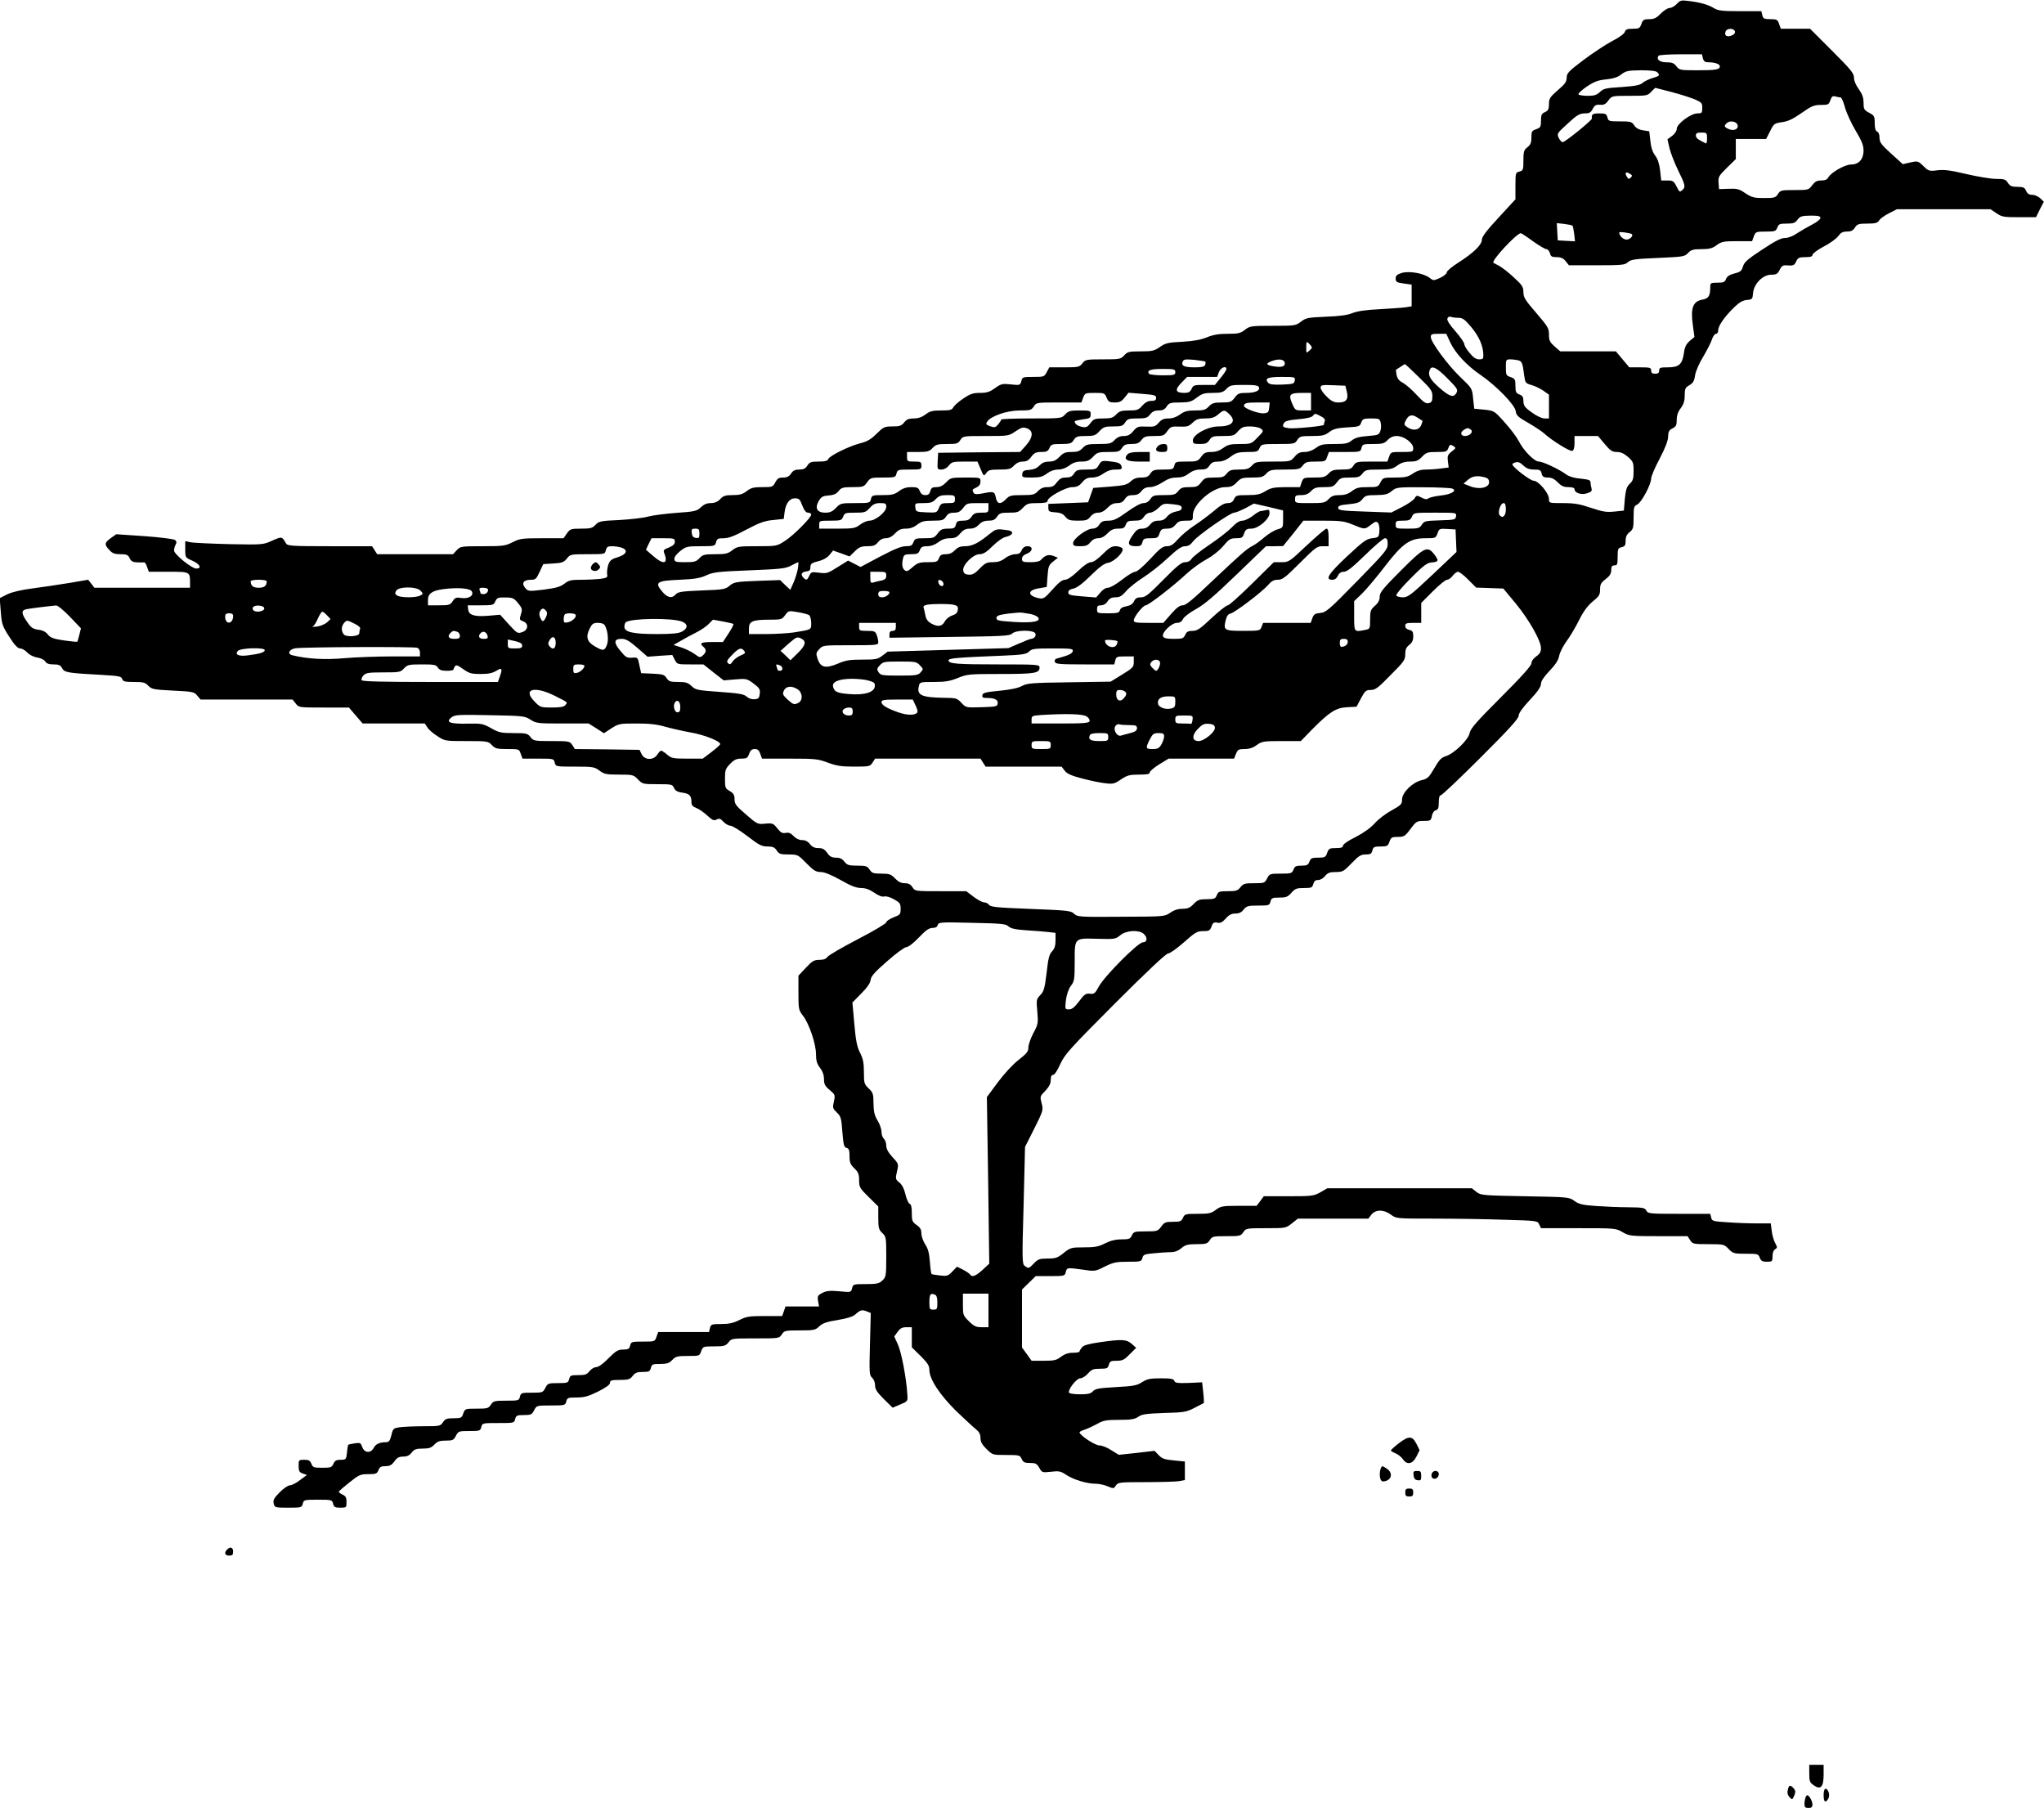  <svg version="1.0" xmlns="http://www.w3.org/2000/svg"
 width="1280pt" height="1132pt" viewBox="0 0 1280 1132"
 preserveAspectRatio="xMidYMid meet"><g transform="translate(0,1132) scale(0.1,-0.1)"
fill="#000000" stroke="none">
<path d="M10500 11295 c-13 -14 -33 -25 -45 -25 -11 0 -36 -16 -55 -35 -27
-28 -42 -35 -72 -35 -34 0 -40 -4 -49 -30 -10 -27 -15 -30 -54 -30 -35 0 -45
-4 -50 -20 -3 -11 -37 -36 -79 -57 -40 -21 -120 -74 -179 -118 -95 -72 -106
-83 -106 -112 -1 -26 -11 -40 -56 -78 -49 -43 -55 -52 -55 -86 0 -32 -5 -42
-25 -51 -21 -9 -25 -18 -25 -54 0 -38 -3 -43 -30 -53 -27 -9 -30 -14 -30 -52
0 -32 -5 -45 -25 -61 -22 -17 -25 -27 -25 -83 0 -59 -2 -63 -25 -69 -24 -6
-25 -9 -25 -90 l0 -84 -105 -114 c-75 -81 -105 -120 -105 -138 0 -33 -52 -83
-147 -144 -40 -25 -73 -53 -73 -61 0 -9 -19 -24 -42 -35 -41 -18 -42 -18 -65
0 -37 29 -128 45 -175 31 -30 -9 -38 -17 -38 -35 0 -21 6 -25 50 -31 l50 -7 0
-68 0 -68 -37 -6 c-21 -3 -94 -8 -163 -12 -85 -4 -139 -12 -170 -24 -31 -13
-82 -20 -167 -23 -112 -5 -125 -7 -156 -31 -33 -25 -38 -26 -176 -26 -136 0
-144 -1 -175 -25 -28 -22 -43 -25 -109 -25 -56 0 -90 -6 -129 -22 -37 -15 -83
-24 -154 -28 -89 -4 -106 -8 -141 -33 -35 -24 -48 -27 -119 -27 -73 0 -83 -2
-104 -25 -22 -24 -29 -25 -133 -25 -104 0 -110 -1 -129 -25 -18 -23 -25 -25
-113 -25 l-94 0 -16 -30 c-15 -29 -18 -30 -84 -30 -66 0 -69 -1 -75 -26 -7
-26 -9 -27 -65 -21 -54 6 -62 4 -100 -23 -33 -24 -51 -30 -94 -30 -43 0 -61
-6 -104 -35 -29 -19 -57 -44 -63 -55 -9 -17 -21 -20 -76 -20 -54 0 -71 -4 -98
-25 -23 -17 -46 -25 -74 -25 -31 0 -45 -6 -60 -25 -17 -21 -28 -25 -73 -25
-50 0 -56 -3 -100 -46 -35 -35 -59 -49 -104 -60 -72 -19 -190 -78 -198 -98 -5
-12 -21 -16 -61 -16 -46 0 -56 -3 -70 -25 -12 -19 -25 -25 -51 -25 -26 0 -39
-6 -51 -25 -12 -18 -25 -25 -50 -25 -27 0 -36 -6 -49 -30 -15 -29 -18 -30 -81
-30 -54 0 -71 -4 -98 -25 -26 -20 -45 -25 -88 -25 -45 0 -58 -4 -78 -25 -16
-17 -34 -25 -59 -25 -24 0 -43 -8 -62 -26 -25 -24 -37 -27 -151 -35 -67 -5
-148 -15 -178 -23 -30 -9 -112 -18 -182 -22 -116 -5 -128 -8 -149 -30 -19 -21
-32 -24 -90 -24 -64 0 -69 -2 -89 -30 l-21 -30 -135 0 c-124 0 -139 -2 -184
-25 -46 -23 -60 -25 -188 -25 -135 0 -139 -1 -162 -25 l-23 -25 -238 0 -237 0
-16 25 -16 25 -265 0 c-241 0 -265 2 -274 18 -26 44 -25 44 -86 17 -58 -26
-60 -26 -269 -22 -116 3 -226 8 -244 12 l-32 7 0 -51 c0 -52 0 -52 45 -72 47
-21 61 -49 24 -49 -28 0 -139 90 -139 113 0 10 4 27 10 37 7 13 6 21 -4 29 -7
6 -93 17 -190 24 l-178 12 -34 -24 c-40 -29 -42 -40 -9 -75 19 -21 33 -26 70
-26 39 0 47 -4 57 -25 9 -19 19 -25 47 -26 20 -1 40 -1 44 0 4 1 13 -12 18
-29 l11 -30 123 0 c136 0 135 1 135 -72 l0 -28 -299 0 -300 0 -19 25 -20 25
-118 -20 c-66 -11 -169 -26 -229 -34 -71 -9 -127 -22 -159 -37 l-48 -24 7 -85
c6 -79 10 -90 53 -157 33 -52 53 -73 68 -73 11 0 31 -11 44 -25 14 -15 40 -28
63 -32 22 -3 44 -14 50 -24 8 -14 24 -19 53 -19 33 0 43 -5 53 -24 15 -27 33
-30 253 -42 103 -6 118 -9 123 -25 5 -16 17 -19 74 -19 58 0 71 -3 90 -24 20
-21 33 -24 154 -30 124 -6 133 -8 152 -31 l21 -25 288 0 288 0 20 -25 c19 -25
21 -25 176 -25 l157 0 43 -50 43 -50 194 0 195 0 16 -24 c8 -14 37 -39 63 -55
47 -31 49 -31 183 -31 131 0 135 -1 158 -25 21 -22 31 -25 97 -25 73 0 74 0
84 -30 l11 -30 98 0 c96 0 98 0 104 -25 6 -25 7 -25 127 -25 113 0 122 -2 153
-25 29 -22 42 -25 123 -25 86 0 90 -1 118 -30 28 -29 31 -30 122 -30 89 0 94
-1 104 -24 8 -17 22 -25 52 -29 44 -6 57 -19 57 -58 0 -21 7 -29 33 -39 17 -7
48 -29 68 -48 31 -28 40 -32 57 -23 16 8 24 6 42 -14 13 -14 33 -25 44 -25 12
0 59 -29 106 -65 73 -56 90 -65 126 -65 33 0 45 -5 58 -25 14 -22 24 -25 74
-25 57 0 59 -1 112 -55 45 -46 60 -55 90 -55 23 0 64 -17 124 -50 64 -37 99
-50 128 -50 27 0 53 -9 82 -29 28 -19 50 -28 64 -24 12 3 38 -5 61 -18 36 -20
41 -27 41 -59 0 -35 -3 -38 -45 -54 -25 -10 -45 -24 -45 -31 0 -7 -80 -55
-177 -105 -98 -51 -184 -101 -191 -111 -9 -13 -25 -19 -51 -19 -33 0 -45 -7
-85 -50 l-46 -49 0 -107 c0 -101 1 -108 28 -143 39 -50 82 -177 82 -242 0 -40
6 -60 25 -85 17 -22 25 -46 25 -71 0 -31 6 -43 36 -68 34 -29 35 -31 26 -72
-9 -38 -7 -44 18 -68 26 -25 29 -36 35 -122 7 -82 10 -96 26 -100 15 -4 19
-15 19 -52 0 -39 5 -52 30 -76 25 -24 30 -37 30 -75 0 -43 4 -50 60 -105 l60
-59 0 -71 c0 -63 3 -74 25 -95 24 -23 25 -28 25 -149 0 -120 -2 -127 -24 -148
-21 -20 -35 -23 -104 -23 -78 0 -80 -1 -86 -26 -7 -26 -7 -26 -80 -19 -59 5
-80 3 -106 -10 -29 -15 -32 -20 -27 -51 l6 -34 -105 0 -105 0 -10 -30 -11 -30
-109 0 c-97 0 -115 -3 -159 -25 -37 -19 -65 -25 -114 -25 -60 0 -64 -2 -70
-25 l-6 -25 -159 0 -159 0 -11 -30 c-10 -30 -11 -30 -84 -30 -71 0 -75 -1 -81
-25 -5 -21 -12 -25 -44 -25 -32 0 -45 -8 -92 -55 -33 -34 -63 -55 -76 -55 -13
0 -31 -11 -42 -25 -17 -21 -28 -25 -71 -25 -46 0 -51 -2 -57 -25 -6 -23 -10
-25 -70 -25 -60 0 -64 -1 -79 -30 -15 -29 -18 -30 -84 -30 -65 0 -69 -1 -75
-25 -6 -24 -9 -25 -86 -25 -74 0 -81 -2 -96 -25 -15 -23 -22 -25 -89 -25 -72
0 -73 0 -84 -30 -9 -28 -13 -30 -60 -30 -43 0 -53 -4 -67 -25 -16 -24 -21 -25
-119 -25 -56 0 -123 -3 -148 -6 -44 -6 -46 -8 -56 -50 -9 -36 -16 -44 -34 -44
-40 0 -64 -11 -77 -36 -19 -35 -58 -32 -71 5 -10 27 -13 29 -47 24 -20 -3 -39
-7 -41 -9 -2 -2 -6 -23 -8 -49 -5 -44 -7 -45 -40 -45 -26 0 -36 -5 -45 -25
-10 -23 -17 -25 -70 -25 -53 0 -59 2 -68 25 -8 20 -16 25 -45 25 -34 0 -35 -1
-35 -38 0 -32 4 -40 26 -48 l26 -9 -43 -32 c-23 -18 -52 -33 -64 -33 -11 0
-40 -20 -64 -44 -36 -37 -42 -49 -37 -70 6 -25 8 -26 91 -26 82 0 85 1 91 25
6 24 9 25 95 25 86 0 89 -1 95 -25 5 -21 12 -25 45 -25 38 0 39 1 39 35 0 28
-5 38 -25 47 -14 6 -24 15 -23 19 2 4 32 30 67 58 59 47 68 51 118 51 48 0 54
3 63 25 8 20 16 25 44 25 27 0 39 7 56 30 16 23 29 30 55 30 24 0 39 7 53 25
16 21 29 25 69 25 40 0 54 5 73 25 19 20 33 25 71 25 44 0 50 3 64 30 15 29
18 30 84 30 65 0 69 1 75 25 6 25 8 25 106 25 98 0 100 0 106 25 6 22 11 25
55 25 44 0 50 3 64 30 15 30 16 30 105 30 87 0 90 1 96 25 6 23 11 25 65 25
48 0 73 7 134 37 51 26 75 43 75 55 0 15 9 18 61 18 53 0 64 3 81 25 15 20 28
25 64 25 38 0 44 3 50 25 6 23 11 25 58 25 43 0 57 5 76 25 21 22 31 25 97 25
73 0 74 0 84 30 11 29 12 30 81 30 63 0 72 3 90 25 19 25 21 25 168 25 148 0
150 0 166 25 16 24 21 25 112 25 89 0 98 2 122 25 21 20 46 29 115 40 56 9 95
21 109 33 33 30 43 33 72 22 l27 -11 -5 -194 c-5 -181 -4 -195 13 -211 11 -10
19 -30 19 -48 0 -25 12 -43 55 -86 l55 -54 47 20 c48 20 48 20 45 64 -6 99
-36 258 -58 309 l-24 53 21 29 c16 22 28 29 55 29 l34 0 0 -63 0 -63 55 -54
c44 -44 55 -61 55 -87 0 -58 64 -155 168 -258 54 -51 109 -103 125 -115 19
-16 27 -30 27 -54 0 -24 10 -41 38 -69 38 -37 38 -37 123 -37 82 0 86 -1 97
-25 10 -21 19 -25 52 -25 35 0 43 -4 58 -30 17 -30 18 -31 73 -25 51 6 61 4
97 -20 45 -30 129 -55 183 -55 20 0 54 -7 75 -16 37 -16 39 -15 52 5 14 20 23
21 186 21 94 0 188 3 209 6 l37 7 0 58 0 58 -69 7 c-57 5 -74 11 -95 33 l-26
27 -112 -13 -112 -12 -47 29 c-25 17 -59 30 -75 30 -27 0 -122 63 -124 82 0 3
16 12 36 18 20 7 54 23 77 36 36 20 55 24 135 24 75 0 98 4 120 19 22 16 49
20 162 24 123 3 140 6 190 32 30 15 57 29 58 30 2 2 1 32 -3 67 l-7 63 -84 -4
c-70 -2 -85 0 -90 13 -5 13 -22 16 -85 16 -67 0 -85 -4 -117 -24 -32 -21 -54
-25 -164 -31 -106 -6 -129 -10 -144 -26 -13 -15 -31 -19 -80 -19 -35 0 -66 4
-69 10 -10 17 46 90 70 90 12 0 34 14 48 30 23 26 34 30 76 30 44 0 49 3 55
25 6 22 12 25 49 25 37 0 48 6 82 41 l40 40 -28 25 c-33 28 -60 30 -200 10
-73 -11 -102 -19 -112 -33 -8 -10 -15 -21 -15 -25 0 -5 -19 -8 -42 -8 -28 0
-51 -8 -74 -25 -28 -22 -43 -25 -108 -25 l-76 0 -30 42 -30 41 0 181 0 182 43
42 43 42 91 0 c89 0 91 1 97 25 7 29 8 29 110 15 73 -11 76 -10 135 20 53 26
71 30 145 30 80 0 84 1 90 24 5 20 13 24 73 29 38 4 85 7 105 7 24 0 46 8 66
25 25 21 40 25 96 25 59 0 67 3 82 25 15 24 21 25 105 25 83 0 89 1 105 25 16
24 19 25 141 25 124 0 125 0 163 30 l38 30 220 0 221 0 19 25 c27 33 77 33
122 0 34 -25 34 -25 265 -25 128 0 327 -3 442 -7 209 -6 211 -6 222 -30 l11
-23 234 0 c231 0 235 0 277 -25 42 -24 51 -25 225 -25 l182 0 16 -25 c16 -24
21 -25 114 -25 96 0 99 -1 127 -30 27 -28 33 -30 107 -30 75 0 79 -1 88 -25 8
-20 16 -25 45 -25 33 0 35 2 35 35 0 21 6 37 16 43 15 9 15 12 1 38 -9 16 -19
50 -22 77 l-6 47 -87 0 c-48 0 -131 3 -184 7 -91 6 -97 7 -102 29 l-6 24 -195
0 c-184 0 -195 1 -205 20 -10 18 -21 20 -113 21 -56 0 -147 4 -203 8 -83 6
-107 11 -135 32 -34 24 -37 24 -309 29 -267 5 -276 6 -304 27 l-29 23 -452 0
-453 0 -43 -25 c-42 -23 -52 -25 -200 -25 l-155 0 -22 -30 -23 -30 -111 0
c-103 0 -113 -2 -144 -25 -29 -22 -43 -25 -114 -25 -76 0 -81 -1 -92 -25 -10
-22 -17 -25 -63 -25 -45 0 -54 -3 -73 -30 -22 -29 -26 -30 -98 -30 -70 0 -75
-2 -86 -25 -10 -22 -17 -25 -65 -25 -37 0 -69 -8 -103 -25 -41 -21 -64 -25
-132 -25 -80 0 -85 -2 -127 -35 -38 -31 -51 -35 -101 -35 -50 0 -60 -4 -85
-30 -33 -34 -34 -34 -58 -16 -16 12 -17 35 -7 379 l9 366 58 115 c56 112 57
116 46 158 -11 42 -11 44 23 78 24 26 34 45 34 68 0 22 5 32 15 32 9 0 27 28
45 68 28 61 57 93 343 380 200 200 319 312 332 312 11 0 56 32 99 70 71 63 83
70 120 70 37 0 43 3 53 29 8 24 15 28 36 24 19 -4 32 2 53 26 20 23 36 31 60
31 23 0 38 7 52 25 18 22 27 25 91 25 67 0 71 1 77 25 6 22 11 25 55 25 42 0
53 4 76 30 23 26 33 30 79 30 47 0 52 2 58 25 5 18 13 25 30 25 14 0 33 11 44
25 16 20 29 25 66 25 44 0 51 4 100 55 44 46 58 55 88 55 30 0 37 4 42 25 6
22 12 25 52 25 41 0 46 3 55 30 10 27 15 30 53 30 38 0 45 4 79 50 35 47 40
50 82 50 43 0 46 2 52 31 3 19 14 34 25 36 14 4 18 15 18 49 0 28 4 44 12 44
7 0 120 107 250 237 177 176 238 244 238 261 0 16 24 50 70 99 49 52 70 83 70
101 0 17 17 43 53 81 38 40 56 67 61 95 4 21 25 62 46 91 21 28 56 87 78 131
28 57 54 91 86 118 40 32 46 42 46 75 0 32 6 43 35 65 26 20 35 35 35 57 0 22
5 29 20 29 18 0 20 7 20 54 0 49 2 54 25 60 21 5 25 12 25 40 0 25 7 40 25 54
22 18 25 27 25 91 0 65 2 72 23 82 26 12 87 126 87 163 0 13 23 68 52 122 35
67 53 112 54 139 1 33 6 42 28 53 22 11 26 20 26 53 0 28 8 51 25 73 18 24 25
45 25 80 0 41 3 49 29 64 23 13 31 26 36 62 4 26 25 74 50 115 23 39 48 87 55
108 6 20 18 37 26 37 8 0 14 10 14 23 0 28 41 86 101 144 31 30 54 43 79 45
33 3 35 5 38 43 5 58 61 115 114 115 32 0 40 5 53 31 14 27 21 30 53 27 32 -2
39 1 50 25 11 23 19 27 58 27 32 0 44 4 44 14 0 8 32 32 70 52 39 20 80 50 91
65 16 22 28 29 54 29 26 0 39 6 51 25 14 22 23 25 78 25 50 0 63 4 74 20 6 11
34 31 62 45 l49 25 293 0 293 0 37 -25 c34 -23 46 -25 142 -25 l106 0 24 49
25 48 -23 22 c-12 11 -34 21 -49 21 -20 0 -31 7 -39 25 -9 21 -18 25 -54 25
-35 0 -47 5 -60 25 -14 22 -23 25 -75 25 -32 0 -115 14 -184 30 -98 23 -138
29 -181 24 -53 -7 -57 -5 -89 26 -34 33 -36 33 -82 23 l-47 -11 -73 66 c-63
57 -73 71 -73 100 0 20 -6 35 -15 38 -10 4 -15 21 -15 53 0 43 -3 48 -35 65
-32 17 -35 23 -35 63 0 32 -8 54 -30 85 -18 24 -30 53 -30 72 0 27 -20 51
-138 169 l-137 137 -92 0 -91 0 -11 30 c-9 27 -14 30 -54 30 -39 0 -46 3 -51
25 l-6 25 -133 0 c-113 0 -137 3 -164 19 -36 22 -85 36 -159 45 -45 6 -53 4
-74 -19z m364 -170 c4 -10 -3 -20 -19 -27 -30 -13 -49 -1 -39 25 8 21 50 22
58 2z m-200 -170 c5 -19 13 -25 34 -25 41 0 72 -11 72 -25 0 -21 -25 -25 -142
-25 -106 0 -111 1 -130 25 -15 20 -28 25 -63 25 -42 0 -64 18 -49 41 3 5 65 9
139 9 l133 0 6 -25z m-286 -87 c19 -19 15 -24 -30 -37 -24 -7 -52 -21 -63 -31
-15 -13 -46 -19 -130 -25 -98 -6 -113 -9 -136 -31 -20 -19 -36 -24 -76 -24
-29 0 -54 4 -58 9 -3 6 20 27 52 49 47 31 70 40 122 45 46 5 73 14 95 32 28
21 41 24 122 25 57 0 94 -4 102 -12z m89 -124 c54 -14 119 -35 146 -46 43 -19
47 -23 47 -54 0 -31 -3 -34 -30 -34 -42 0 -130 -66 -130 -97 0 -13 -12 -31
-29 -44 l-29 -21 13 -57 c8 -31 32 -93 54 -138 45 -91 48 -105 26 -123 -18
-15 -17 -15 -39 28 -14 28 -22 32 -55 32 l-38 0 -7 63 c-5 42 -15 72 -31 93
-16 21 -26 51 -30 91 l-7 61 -39 6 c-26 4 -44 14 -55 31 -15 23 -23 25 -89 25
-69 0 -73 1 -79 25 -6 22 -12 25 -51 25 -42 0 -50 -6 -46 -32 1 -11 -168 -148
-183 -148 -7 0 -18 12 -25 27 -12 26 -10 29 56 89 57 53 74 63 105 64 31 0 40
5 52 28 12 23 21 28 46 26 24 -2 36 4 52 27 22 29 22 29 133 29 106 0 113 1
135 25 13 14 25 25 26 25 1 0 46 -12 101 -26z m1059 -34 c6 0 19 -29 28 -64
10 -35 40 -100 67 -145 38 -63 49 -92 49 -123 0 -55 -30 -88 -78 -88 -39 0
-126 -50 -143 -81 -6 -13 -21 -19 -44 -19 -27 0 -39 -7 -57 -30 -21 -29 -24
-30 -110 -30 -82 0 -89 -1 -104 -25 -15 -23 -23 -25 -88 -25 -62 0 -76 4 -116
30 -39 27 -53 30 -105 28 l-60 -2 -3 40 c-3 36 2 44 53 94 l55 54 0 63 0 63
95 0 95 0 25 49 c23 47 27 49 74 56 38 5 69 20 122 57 63 44 78 51 122 51 45
0 50 2 59 29 8 24 15 29 32 24 11 -3 26 -6 32 -6z m-647 -168 c14 -27 -19 -46
-54 -30 -28 13 -30 19 -13 36 18 18 56 14 67 -6z m-189 -88 c0 -20 -3 -34 -7
-32 -52 25 -63 34 -63 50 0 14 8 18 35 18 33 0 35 -2 35 -36z m-480 -224 c12
-7 12 -12 2 -22 -10 -10 -15 -10 -22 2 -12 18 -13 30 -2 30 4 0 14 -5 22 -10z
m1190 -275 c0 -8 -24 -27 -52 -41 -29 -15 -72 -40 -95 -55 -25 -18 -55 -29
-75 -29 -24 0 -62 -19 -143 -73 -90 -59 -112 -78 -120 -105 -8 -28 -16 -35
-53 -44 -31 -8 -46 -18 -53 -34 -7 -20 -15 -24 -54 -24 -42 0 -45 -2 -45 -27
0 -57 -10 -72 -53 -80 -56 -11 -71 -54 -56 -159 l10 -74 -30 -25 c-22 -20 -31
-37 -36 -76 -10 -70 -31 -89 -100 -89 -48 0 -55 -2 -55 -20 0 -15 -7 -20 -25
-20 -18 0 -25 5 -25 20 0 18 -7 20 -68 20 l-69 0 -42 50 -42 50 -174 0 -174 0
-36 31 c-30 27 -35 37 -35 74 0 40 -7 51 -80 136 -69 80 -80 97 -80 129 0 33
-7 45 -61 94 -33 31 -75 63 -92 72 -18 9 -34 18 -35 19 -14 13 146 185 172
185 3 0 37 -22 75 -50 38 -27 76 -50 85 -50 8 0 18 -11 22 -25 5 -21 12 -25
42 -25 27 0 42 -7 57 -26 l20 -25 174 0 c158 0 176 2 195 19 18 17 43 21 188
27 158 7 168 8 189 31 19 20 32 24 84 24 49 0 68 5 95 25 30 22 43 25 128 25
l94 0 11 30 c11 29 14 30 74 30 58 0 64 2 73 25 8 22 15 25 59 25 42 0 53 4
68 25 16 21 26 24 81 25 48 0 62 -3 62 -15z m-1553 -48 c3 -3 8 -27 11 -52 l5
-46 -54 3 -54 3 -3 54 -3 54 46 -5 c25 -3 49 -8 52 -11z m372 -53 c11 -10 -12
-34 -33 -34 -22 0 -46 24 -46 45 0 6 71 -4 79 -11z m-1086 -524 c27 0 40 -10
82 -60 48 -59 73 -115 74 -172 1 -24 -3 -28 -26 -28 -20 0 -37 12 -60 40 -18
21 -33 46 -33 55 0 9 -25 46 -56 81 -38 43 -54 69 -50 80 4 10 12 14 22 10 9
-3 30 -6 47 -6z m-52 -152 c31 -68 105 -148 194 -208 97 -67 213 -186 217
-225 3 -26 14 -36 77 -72 40 -23 85 -53 100 -66 46 -43 163 -116 177 -110 9 3
14 21 14 49 l0 44 73 0 74 0 42 -50 c35 -42 48 -50 76 -50 24 0 45 -9 70 -31
32 -29 35 -35 35 -88 0 -48 -4 -61 -24 -80 -19 -18 -25 -37 -31 -95 l-6 -73
-59 -6 c-48 -5 -72 -2 -146 23 -71 24 -105 30 -176 30 -88 0 -88 0 -88 26 0
36 -66 114 -96 114 -21 0 -131 84 -133 102 -1 4 8 10 20 13 15 5 29 -1 48 -19
20 -19 38 -26 68 -26 35 0 42 -3 47 -25 5 -20 13 -25 39 -25 24 0 41 -9 62
-30 22 -23 38 -30 67 -30 25 0 38 -5 38 -13 0 -24 45 -38 80 -25 26 8 31 15
26 32 -3 11 -6 28 -6 37 0 13 -14 17 -61 22 -39 3 -72 13 -89 25 -44 33 -148
82 -173 82 -29 0 -97 69 -127 130 -13 24 -52 77 -88 116 -64 72 -65 72 -127
79 l-63 6 -7 64 c-6 63 -7 64 -78 132 -79 75 -187 221 -187 253 0 17 6 20 48
20 l49 0 24 -52z m-877 -16 c15 -18 15 -20 -4 -37 -20 -18 -20 -18 -20 18 0
43 1 43 24 19z m-656 -106 c2 -3 2 -12 -1 -21 -5 -11 -21 -15 -64 -15 -67 0
-87 9 -77 35 6 15 15 17 72 12 36 -4 67 -9 70 -11z m496 -3 c9 -24 -13 -35
-58 -28 -55 8 -63 16 -30 31 42 18 81 17 88 -3z m1464 11 c23 -7 27 -16 37
-96 6 -45 9 -48 43 -58 20 -5 54 -21 75 -35 l37 -26 0 -74 0 -75 -28 0 c-16 0
-49 15 -80 38 -44 31 -51 42 -52 70 0 25 -5 35 -25 42 -21 8 -25 16 -25 54 0
40 -3 45 -30 55 -28 9 -30 13 -30 60 0 49 1 51 28 51 15 0 37 -3 50 -6z m-622
-106 c75 -73 84 -85 84 -119 0 -30 -4 -38 -22 -43 -19 -5 -33 5 -78 53 -30 33
-69 66 -86 75 -22 11 -33 25 -38 47 -3 18 -5 33 -4 34 2 1 14 9 28 18 13 9 26
17 28 17 3 0 42 -37 88 -82z m-1206 51 c0 -6 -16 -31 -36 -55 l-36 -44 -68 0
c-62 0 -68 -2 -78 -25 -9 -19 -19 -25 -45 -25 -56 0 -62 19 -20 62 l37 38 94
0 94 0 11 30 c11 29 47 43 47 19z m1384 -58 c61 -61 67 -71 57 -90 -16 -30
-37 -26 -87 14 -76 63 -95 93 -80 130 11 29 43 14 110 -54z m-1704 39 c0 -18
-7 -20 -79 -20 -44 0 -83 5 -86 10 -14 22 10 30 86 30 72 0 79 -2 79 -20z
m748 -52 c-3 -21 -9 -23 -79 -26 -58 -2 -79 1 -88 12 -23 27 -2 36 85 36 83 0
85 -1 82 -22z m-224 -43 c8 -21 -24 -35 -81 -35 -43 0 -52 -4 -71 -30 -21 -27
-28 -30 -81 -30 -48 0 -61 -4 -81 -25 -20 -21 -32 -25 -85 -25 -49 0 -68 -5
-95 -25 -22 -16 -47 -25 -72 -25 -30 0 -44 -6 -62 -27 -21 -24 -29 -26 -78
-24 -51 2 -57 0 -81 -28 -19 -23 -34 -31 -60 -31 -23 0 -41 -8 -57 -25 -21
-22 -31 -25 -100 -25 -69 0 -79 -3 -100 -25 -19 -20 -33 -25 -70 -25 -38 0
-51 -5 -75 -30 -22 -23 -38 -30 -65 -30 -26 0 -43 -7 -60 -24 -15 -17 -36 -26
-64 -28 -34 -2 -42 -7 -44 -25 -3 -22 0 -23 59 -23 51 0 68 5 95 25 21 16 46
25 70 25 24 0 48 9 70 25 23 18 45 25 76 25 36 0 50 6 73 30 26 28 34 30 97
30 61 0 69 2 84 25 13 20 24 25 59 25 35 0 48 5 63 25 17 22 28 25 80 25 56 0
62 2 82 31 21 28 26 30 76 28 47 -2 58 1 82 24 23 22 37 27 79 27 40 0 58 5
81 25 36 30 40 31 69 3 48 -45 20 -78 -67 -78 -66 0 -160 -51 -160 -87 0 -20
5 -23 44 -23 36 0 47 5 60 25 15 23 23 25 85 25 63 0 70 2 94 30 23 25 34 30
75 30 27 0 57 -6 68 -14 18 -14 18 -16 -21 -55 -38 -40 -40 -41 -110 -41 -60
0 -76 -4 -105 -25 -23 -17 -47 -25 -75 -25 -34 0 -45 -5 -63 -30 -21 -28 -26
-30 -92 -30 -66 0 -70 -1 -76 -25 -6 -23 -10 -25 -70 -25 -57 0 -65 -3 -80
-25 -13 -20 -25 -25 -57 -25 -30 0 -48 -7 -66 -24 -23 -21 -40 -26 -131 -33
l-104 -8 -16 -45 -16 -45 -124 -5 -125 -5 0 -25 c0 -22 5 -25 44 -28 33 -2 49
-10 63 -28 17 -20 28 -24 78 -24 51 0 61 3 78 25 13 16 30 25 49 25 19 0 39
10 58 30 20 21 38 30 61 30 23 0 36 7 48 25 12 19 25 25 51 25 24 0 39 7 53
25 14 18 30 25 53 25 21 0 51 12 79 30 33 22 57 30 88 30 31 0 53 7 76 25 23
17 46 25 73 25 32 0 44 5 57 25 13 19 25 25 54 25 27 0 50 9 78 30 34 26 48
29 105 30 60 0 67 2 77 25 11 24 14 25 116 25 100 0 104 1 120 25 15 23 22 25
92 25 65 0 80 4 107 24 26 20 48 26 112 30 75 4 81 6 89 30 9 23 15 26 63 26
49 0 53 -2 59 -26 4 -15 3 -39 -2 -53 -9 -24 -15 -26 -79 -31 -53 -4 -78 -11
-99 -27 -24 -20 -41 -23 -110 -23 -72 0 -86 -3 -116 -25 -22 -16 -47 -25 -71
-25 -29 0 -43 -7 -62 -30 -26 -30 -26 -30 -135 -30 -103 0 -110 -1 -132 -25
-20 -21 -33 -25 -81 -25 -49 0 -60 -4 -77 -25 -17 -22 -28 -25 -79 -25 -54 0
-61 -3 -81 -30 -20 -26 -29 -30 -73 -30 -43 0 -54 -4 -71 -25 -17 -22 -27 -25
-88 -25 -63 0 -71 -2 -86 -25 -11 -16 -26 -25 -43 -25 -16 0 -56 -21 -103 -55
-63 -45 -83 -55 -117 -55 -32 0 -44 -5 -57 -25 -11 -17 -26 -25 -44 -25 -35 0
-120 -64 -120 -90 0 -17 7 -20 44 -20 36 0 49 5 64 25 13 16 30 25 49 25 19 0
39 10 58 30 22 23 38 30 67 30 32 0 40 4 48 25 8 21 16 25 54 25 36 0 47 5 60
25 9 14 26 25 38 25 12 0 36 13 53 30 28 27 34 29 88 23 45 -5 57 -9 57 -23 0
-12 -11 -19 -36 -23 -21 -4 -43 -16 -55 -31 -15 -19 -30 -26 -54 -26 -24 0
-39 -7 -53 -25 -14 -17 -30 -25 -50 -25 -25 0 -37 -8 -61 -44 -34 -49 -28 -66
25 -66 26 0 33 5 38 25 6 22 12 25 52 25 41 0 46 3 55 30 9 26 16 30 46 30 26
0 40 7 55 25 15 20 28 25 64 25 44 0 44 0 44 35 0 68 124 175 202 175 36 0 50
6 73 30 26 27 34 30 95 30 58 0 70 3 90 25 22 23 30 25 116 25 87 0 94 2 112
25 17 22 28 25 81 25 60 0 62 1 72 30 l11 30 99 0 c97 0 99 0 105 25 6 24 10
25 73 25 59 0 70 3 91 25 16 17 34 25 57 25 45 0 103 -43 103 -76 0 -23 -3
-24 -71 -24 -69 0 -70 0 -80 -30 l-11 -30 -98 0 c-93 0 -98 -1 -114 -25 -14
-22 -24 -25 -74 -25 -49 0 -62 -4 -82 -25 -21 -22 -32 -25 -91 -25 -66 0 -67
-1 -78 -30 l-10 -30 -88 0 c-76 -1 -94 -4 -128 -25 -33 -20 -53 -25 -113 -25
-68 0 -73 -2 -84 -25 -8 -18 -19 -25 -40 -25 -21 0 -47 -15 -86 -49 -31 -26
-86 -67 -122 -91 -36 -23 -82 -62 -103 -86 -30 -34 -46 -44 -69 -44 -26 0 -44
-13 -105 -80 -44 -47 -83 -80 -94 -80 -11 0 -48 -22 -83 -50 -36 -28 -74 -50
-87 -50 -15 0 -34 -12 -49 -31 l-26 -30 -87 7 c-74 6 -87 9 -87 25 0 12 11 20
33 24 21 5 57 31 108 82 54 53 85 76 108 79 40 7 105 72 89 91 -6 7 -25 13
-42 13 -25 0 -42 -11 -81 -50 -32 -32 -58 -50 -73 -50 -15 0 -45 -20 -81 -55
-38 -36 -66 -55 -82 -55 -17 0 -40 -18 -78 -61 -49 -55 -57 -60 -84 -55 -73
15 -75 50 -4 62 l52 9 5 68 c4 60 8 70 35 91 l30 24 -28 11 c-30 12 -53 4 -77
-23 -8 -11 -30 -16 -66 -16 -48 0 -54 2 -54 21 0 14 10 24 30 32 38 14 41 47
5 47 -17 0 -29 -8 -37 -25 -8 -19 -19 -25 -41 -25 -17 0 -45 -11 -63 -25 -23
-18 -45 -25 -76 -25 -38 0 -49 -5 -83 -40 -32 -33 -46 -40 -70 -38 -23 2 -31
9 -33 27 -5 34 62 101 102 101 23 0 43 12 82 51 33 32 64 54 85 58 19 4 35 14
37 22 2 12 -9 18 -49 22 -48 6 -54 4 -93 -27 -68 -56 -108 -76 -152 -76 -30 0
-46 -6 -64 -25 -16 -17 -34 -25 -57 -25 -27 0 -35 -5 -43 -25 -9 -23 -15 -25
-69 -25 -53 0 -65 -4 -96 -31 -29 -26 -38 -29 -50 -19 -16 13 -19 40 -9 78 5
19 13 22 50 22 38 0 46 4 54 25 8 20 16 25 46 25 24 0 49 9 70 25 22 17 45 25
72 25 32 0 45 6 65 30 19 22 34 30 60 30 23 0 41 8 57 25 17 18 34 25 61 25
28 0 40 6 53 25 14 22 24 25 74 25 52 0 62 3 87 30 26 27 35 30 92 30 46 0 63
4 63 14 0 23 113 86 155 86 28 0 42 7 62 30 19 23 33 30 62 30 24 0 49 9 71
25 24 17 47 25 76 25 37 0 42 2 37 20 -6 21 -20 26 -87 33 -34 3 -41 0 -55
-25 -15 -26 -21 -28 -77 -28 -55 0 -64 -3 -78 -25 -12 -19 -25 -25 -51 -25
-27 0 -39 -7 -57 -30 -17 -24 -29 -30 -58 -30 -26 0 -43 -7 -60 -25 -21 -22
-31 -25 -100 -25 -69 0 -79 -3 -100 -25 -34 -36 -56 -32 -64 10 -8 38 -12 40
-86 25 -32 -6 -47 -5 -52 3 -12 19 -10 23 17 35 17 8 25 20 25 37 0 25 0 25
-93 25 -91 0 -94 -1 -122 -30 -20 -21 -38 -30 -61 -30 -26 0 -33 -5 -38 -25
-5 -18 -13 -25 -31 -25 -18 0 -28 8 -35 25 -8 21 -16 25 -53 25 -30 0 -53 -7
-77 -25 -28 -21 -45 -25 -102 -25 -64 0 -68 -1 -74 -25 -6 -24 -8 -25 -98 -25
-89 0 -93 -1 -121 -30 -22 -23 -38 -30 -67 -30 -51 0 -67 28 -41 73 16 27 26
32 63 35 31 2 48 10 62 28 17 21 27 24 88 24 65 0 70 2 90 30 21 29 24 30 100
30 75 0 78 1 84 25 6 24 10 25 81 25 73 0 75 1 75 25 0 23 -4 25 -45 25 -43 0
-45 1 -45 30 l0 30 68 0 c60 0 71 3 92 25 21 22 32 25 91 25 60 0 68 2 83 25
16 25 18 25 159 25 140 0 143 0 186 29 37 25 48 28 72 19 42 -15 39 -56 -7
-108 l-36 -40 -257 -2 -256 -3 -3 -52 c-3 -51 -2 -53 24 -53 16 0 34 10 46 25
18 23 26 25 99 25 l80 0 20 -47 c19 -46 20 -46 35 -25 13 19 25 22 83 22 59 0
70 3 91 25 15 16 34 25 55 25 23 0 37 8 53 30 19 25 30 30 63 30 32 0 41 4 51
25 10 23 17 25 73 25 56 0 65 3 79 25 14 22 24 25 74 25 52 0 62 3 87 30 25
27 35 30 87 30 50 0 60 3 74 25 14 22 23 25 76 25 52 0 63 3 80 25 14 18 29
25 53 25 26 0 39 6 51 25 15 22 23 25 83 25 58 1 71 4 105 30 34 26 48 30 101
30 53 0 65 4 85 25 22 23 31 25 111 25 68 0 88 -3 93 -15z m550 -27 c12 -48
-4 -68 -52 -68 -28 0 -45 8 -74 37 -21 20 -38 45 -38 55 0 17 8 19 78 16 l77
-3 9 -37z m-1504 -38 c11 -26 18 -30 50 -30 31 0 43 6 63 31 l24 30 86 -7 c76
-6 87 -9 87 -25 0 -14 -7 -19 -30 -19 -21 0 -38 -9 -57 -30 -23 -27 -33 -30
-83 -30 -47 0 -60 -4 -80 -25 -20 -21 -33 -25 -81 -25 -53 0 -60 -3 -80 -29
-19 -25 -27 -29 -53 -24 -28 6 -45 18 -46 34 0 4 23 9 50 13 45 6 50 9 50 31
0 24 -2 25 -68 25 -60 0 -71 -3 -92 -25 -23 -25 -24 -25 -212 -25 -103 0 -188
-3 -188 -7 -1 -5 -9 -18 -19 -30 -17 -20 -23 -21 -50 -12 -26 9 -29 13 -19 29
22 35 125 70 204 70 65 0 73 2 88 25 16 25 18 25 157 25 l141 0 11 30 c11 29
14 30 73 30 59 0 62 -1 74 -30z m1280 -25 l0 -55 -50 0 c-48 0 -50 1 -68 43
-25 56 -15 67 59 67 l59 0 0 -55z m-262 -37 c-3 -29 -7 -33 -34 -36 -32 -3
-124 31 -124 46 0 18 15 22 87 22 l74 0 -3 -32z m323 -54 c20 -10 29 -20 25
-30 -3 -9 -6 -19 -6 -24 0 -8 -189 -26 -220 -21 -36 5 -41 10 -31 30 9 15 27
20 90 26 49 4 85 12 92 21 14 17 13 17 50 -2z m609 -11 c14 -9 26 -17 28 -18
1 -2 -3 -14 -9 -29 -14 -30 -52 -35 -87 -10 -21 14 -21 17 -7 45 18 33 39 37
75 12z m329 -72 c21 -13 -4 -41 -35 -41 -28 0 -32 24 -6 39 21 13 24 13 41 2z
m-118 -138 c-25 -20 -28 -28 -24 -61 l5 -39 -47 -6 c-26 -4 -69 -7 -94 -7 -33
0 -57 -7 -83 -25 -31 -21 -48 -25 -112 -25 -74 0 -76 -1 -91 -30 -15 -29 -18
-30 -81 -30 -54 0 -71 -4 -98 -25 -24 -18 -45 -25 -78 -25 -35 0 -50 -6 -68
-25 -22 -23 -30 -25 -117 -25 -93 0 -93 0 -93 25 0 22 4 25 38 25 28 0 45 7
62 25 20 21 33 25 81 25 53 0 60 3 81 30 20 27 27 30 81 30 51 0 62 3 79 25
18 23 26 25 102 25 72 0 86 3 116 25 25 18 47 25 80 25 38 0 51 5 75 30 26 27
35 30 92 30 59 0 64 2 73 25 9 22 12 24 30 13 19 -12 19 -13 -9 -35z m209
-162 c18 -5 25 -14 25 -31 0 -35 -65 -47 -120 -24 l-40 16 28 24 c28 24 59 28
107 15z m-206 -70 c34 -13 -6 -37 -75 -44 -34 -4 -68 -12 -75 -18 -9 -7 -21
-6 -43 6 -29 15 -31 14 -43 -6 -7 -11 -43 -36 -79 -54 l-66 -34 -166 6 c-148
5 -167 8 -167 23 0 14 13 18 66 23 54 5 69 11 86 32 17 22 27 25 86 25 56 1
72 5 97 25 29 24 34 25 195 24 91 0 173 -4 184 -8z m-3114 -66 c0 -23 -4 -25
-44 -25 -39 0 -45 -3 -56 -30 -13 -30 -14 -31 -79 -28 -64 3 -66 4 -69 31 -3
26 -2 27 51 27 44 0 58 4 77 25 19 20 33 25 72 25 45 0 48 -2 48 -25z m-956
-40 c13 -32 23 -45 37 -45 10 0 19 -5 19 -12 0 -19 -111 -131 -165 -165 -49
-32 -52 -33 -173 -33 -116 0 -125 -1 -156 -25 -28 -22 -43 -25 -108 -25 -67 0
-77 -3 -98 -25 -20 -22 -32 -25 -90 -25 -58 0 -66 2 -67 20 -1 12 13 31 37 50
36 28 43 30 128 30 87 0 90 1 96 25 6 22 12 25 48 25 31 0 67 14 142 54 81 43
114 55 167 60 l67 7 5 40 c7 57 31 89 66 89 24 0 31 -6 45 -45z m526 -9 c0
-31 -67 -86 -105 -86 -14 0 -41 -11 -59 -25 -31 -23 -41 -25 -144 -25 l-112 0
0 25 c0 24 2 25 70 25 66 0 71 2 80 25 9 23 14 25 75 25 59 0 67 2 92 30 20
23 35 30 65 30 34 0 38 -3 38 -24z m640 -6 c0 -29 -2 -30 -45 -30 -36 0 -47
-4 -61 -25 -13 -19 -25 -25 -54 -25 -32 0 -39 -4 -44 -25 -6 -22 -12 -25 -49
-25 -36 0 -47 -5 -65 -30 -21 -28 -28 -30 -83 -30 -54 0 -60 -2 -69 -25 -8
-21 -16 -25 -48 -25 -28 0 -71 -18 -161 -65 l-122 -65 -39 20 -39 20 -66 -41
c-61 -39 -69 -41 -115 -35 -47 6 -51 5 -62 -19 -13 -28 -19 -30 -36 -13 -20
20 -14 36 16 40 21 2 27 8 27 27 0 21 8 27 49 37 32 8 57 23 71 40 l22 27 51
-18 52 -19 33 32 c27 27 41 32 79 32 38 0 50 5 66 25 13 16 30 25 49 25 19 0
39 10 58 30 22 23 37 30 68 30 26 0 49 8 71 25 27 21 44 25 98 25 59 0 67 3
82 25 12 19 25 25 51 25 27 0 39 7 57 30 20 28 26 30 90 30 l68 0 0 -30z
m1845 -70 c0 -54 0 -54 -36 -65 -19 -5 -55 -27 -80 -48 -24 -21 -57 -46 -74
-54 -40 -21 -70 -48 -257 -224 -117 -112 -162 -149 -181 -149 -19 0 -39 -15
-74 -55 l-48 -55 -92 0 c-79 0 -93 2 -93 16 0 21 58 94 75 94 17 0 175 122
257 199 35 32 91 72 125 90 37 20 78 53 103 82 37 44 46 49 81 49 35 0 41 3
50 30 9 25 16 30 45 30 44 0 114 60 114 97 0 21 -4 24 -22 19 -13 -3 -28 -6
-34 -6 -6 0 -28 -13 -49 -30 -21 -16 -50 -30 -64 -30 -18 0 -40 -13 -66 -41
-22 -23 -85 -72 -140 -109 -55 -37 -106 -77 -113 -89 -8 -13 -22 -21 -40 -21
-23 0 -50 -22 -137 -110 -93 -94 -112 -110 -140 -110 -24 0 -35 -6 -43 -24 -8
-17 -22 -27 -48 -32 -24 -4 -38 -13 -41 -25 -5 -16 -15 -19 -74 -19 -67 0 -69
1 -69 25 0 20 5 25 25 25 15 0 31 9 41 25 12 18 25 25 49 25 26 0 41 8 67 39
18 21 67 60 108 86 41 26 111 81 154 122 59 55 86 73 107 73 20 0 35 9 51 31
26 35 232 179 257 179 9 0 40 13 70 28 l53 29 92 -21 91 -22 0 -54z m1395 61
c0 -41 -20 -60 -39 -37 -14 17 5 76 25 76 10 0 14 -12 14 -39z m-312 -43 c-3
-22 -8 -23 -101 -26 -91 -3 -98 -4 -113 -27 -15 -23 -23 -25 -90 -25 -72 0
-74 1 -74 25 0 23 4 25 45 25 39 0 47 4 57 25 11 25 12 25 145 25 134 0 134 0
131 -22z m-646 -53 c75 -31 74 -31 114 0 27 21 34 22 44 10 6 -7 10 -31 8 -52
-3 -36 -5 -38 -45 -43 -36 -4 -56 -19 -157 -113 -117 -110 -141 -147 -93 -147
16 0 28 9 35 25 8 17 20 25 37 25 20 0 53 26 134 105 59 58 115 105 124 105
13 0 17 -9 17 -36 0 -34 -14 -51 -192 -233 -177 -181 -195 -196 -231 -199 -32
-3 -40 -8 -49 -33 l-10 -29 -149 0 -149 0 -10 -25 c-9 -24 -12 -25 -115 -25
-119 0 -125 4 -109 68 6 25 16 38 29 40 26 5 195 133 234 177 23 27 38 35 63
35 29 0 47 14 138 105 96 96 108 105 142 105 l38 0 0 55 c0 38 -4 55 -13 55
-7 0 -62 -47 -124 -105 -109 -103 -112 -105 -159 -105 l-47 0 -137 -135 c-75
-74 -143 -135 -151 -135 -9 0 -55 -36 -102 -80 -72 -68 -90 -80 -119 -80 -27
0 -37 -5 -46 -25 -11 -23 -17 -25 -72 -25 -46 0 -62 4 -67 16 -9 23 54 84 87
84 18 0 30 7 38 24 6 13 41 40 81 62 53 29 117 84 255 217 l184 177 54 0 53 1
64 79 63 80 124 0 c110 0 132 -3 186 -25z m-4092 -56 c0 -26 -3 -30 -22 -27
-17 2 -24 11 -26 31 -3 23 0 27 22 27 22 0 26 -4 26 -31z m4738 -45 l3 -70
-150 -142 c-134 -126 -154 -142 -185 -142 -19 0 -38 5 -42 11 -4 6 35 53 90
108 76 77 103 97 128 99 47 4 50 10 22 48 -45 59 -62 51 -212 -99 -112 -112
-132 -137 -132 -163 0 -21 -9 -39 -30 -57 -27 -24 -30 -33 -30 -86 0 -58 -1
-59 -31 -65 -70 -14 -69 -15 -69 87 l0 93 51 49 c28 28 91 103 140 167 113
147 158 178 255 178 64 0 65 1 76 30 10 30 12 31 62 28 l51 -3 3 -71z m-4892
-6 c0 -15 -11 -25 -37 -36 -34 -13 -37 -17 -28 -39 24 -64 -6 -71 -71 -14
l-45 39 17 36 18 36 73 0 c68 0 73 -1 73 -22z m-331 -38 c40 -15 28 -42 -27
-59 -40 -12 -49 -20 -59 -48 -6 -19 -9 -45 -7 -58 4 -20 0 -23 -40 -29 -25 -3
-79 -6 -120 -6 -65 0 -80 -3 -108 -25 -25 -19 -53 -27 -130 -37 -96 -11 -97
-11 -116 12 -24 29 -9 50 37 50 28 0 34 5 54 49 l23 49 64 4 c54 3 66 8 84 31
21 26 24 27 130 27 107 0 108 0 114 25 5 21 12 25 41 25 18 0 46 -5 60 -10z
m1102 -127 c-3 -21 -15 -60 -26 -87 l-22 -49 -32 30 -32 31 -143 -5 c-133 -5
-146 -8 -173 -30 -26 -23 -39 -25 -175 -30 -126 -5 -149 -9 -163 -25 -23 -27
-52 -21 -85 19 -48 57 -33 67 110 73 94 4 129 10 168 28 43 20 72 23 270 31
197 8 225 11 261 30 21 11 41 21 43 21 3 0 2 -17 -1 -37z m553 -47 c0 -18 -7
-25 -27 -30 -16 -3 -38 -8 -50 -12 -21 -6 -23 -3 -23 30 l0 36 50 0 c46 0 50
-2 50 -24z m3645 -26 l49 -49 85 -3 85 -3 79 -95 c84 -103 157 -232 157 -279
0 -22 -8 -36 -30 -51 -18 -13 -30 -30 -30 -43 0 -15 -59 -81 -190 -212 -154
-154 -191 -196 -197 -225 -7 -42 -99 -130 -150 -145 -27 -8 -41 -23 -71 -75
-34 -58 -42 -66 -80 -75 -58 -14 -122 -78 -122 -121 0 -29 -6 -35 -67 -69 -37
-20 -85 -57 -106 -82 -26 -28 -68 -58 -118 -84 -46 -22 -79 -46 -79 -54 0 -11
-12 -15 -44 -15 -40 0 -45 -3 -55 -30 -9 -27 -14 -30 -56 -30 -39 0 -47 -3
-55 -25 -8 -21 -16 -25 -50 -25 -34 0 -42 -4 -50 -25 -9 -23 -14 -25 -79 -25
-68 0 -71 -1 -86 -30 -15 -29 -18 -30 -81 -30 -59 0 -68 -3 -86 -25 -17 -22
-27 -25 -79 -25 -54 0 -60 -2 -69 -25 -9 -22 -15 -25 -63 -25 -46 0 -57 -4
-82 -30 -23 -24 -37 -30 -70 -30 -26 0 -53 -8 -77 -25 -36 -24 -36 -24 -308
-25 -262 -2 -273 -1 -294 19 -20 19 -40 21 -271 30 -208 8 -251 12 -261 25 -6
9 -20 16 -31 16 -11 0 -41 16 -66 35 l-46 35 -160 0 c-160 0 -161 0 -177 25
-12 18 -25 25 -48 25 -23 0 -41 9 -61 30 -25 26 -35 30 -86 30 -49 0 -59 3
-73 25 -15 22 -23 25 -77 25 -53 0 -64 3 -81 25 -14 18 -29 25 -53 25 -26 0
-39 7 -55 30 -16 23 -29 30 -55 30 -24 0 -39 7 -53 25 -13 17 -30 25 -49 25
-19 0 -38 9 -53 25 -18 19 -31 24 -50 20 -20 -4 -30 1 -52 28 -25 32 -30 34
-75 30 -48 -5 -51 -4 -121 57 -63 54 -72 66 -72 95 0 27 -6 38 -30 52 -28 16
-30 21 -30 77 0 54 3 63 32 93 25 26 40 33 70 33 34 0 40 4 49 30 8 22 17 30
35 30 19 0 28 -8 35 -30 l11 -30 173 0 c160 0 178 -2 239 -25 54 -20 84 -25
165 -25 94 0 99 1 115 25 l16 25 330 0 330 0 16 -25 16 -25 238 0 238 0 19
-25 c14 -19 40 -31 108 -49 50 -13 115 -27 145 -30 50 -6 59 -4 100 24 39 26
54 30 113 30 50 0 67 3 67 14 0 7 27 30 59 50 l59 36 205 0 205 0 12 30 c11
27 17 30 54 30 29 0 53 8 76 25 32 23 42 25 155 25 l121 0 69 71 c111 112 150
137 221 141 l59 3 28 53 c25 47 32 52 61 52 29 0 46 13 124 93 84 84 92 95 92
131 0 29 6 43 25 58 18 14 25 29 25 54 0 28 -4 35 -25 40 -16 4 -25 13 -25 25
0 16 8 19 50 19 l50 0 0 62 0 63 72 72 c40 40 80 73 90 73 9 0 25 11 35 25 10
13 25 25 33 25 9 0 38 -22 65 -50z m-7525 -9 c0 -29 -14 -41 -50 -41 -36 0
-50 12 -50 41 0 5 23 9 50 9 28 0 50 -4 50 -9z m4238 -14 c5 -24 -24 -21 -31
4 -4 15 -1 19 11 17 9 -2 18 -11 20 -21z m-3274 -46 c17 -19 17 -20 -3 -30
-25 -14 -116 -14 -142 -1 -15 9 -17 15 -9 30 15 29 129 29 154 1z m320 -3 c16
-27 -19 -49 -66 -42 -31 5 -39 2 -53 -20 -16 -24 -23 -26 -86 -26 l-69 0 0 33
c0 40 26 59 95 68 89 12 167 6 179 -13z m99 16 c11 -11 -5 -34 -24 -34 -10 0
-19 2 -19 4 0 2 -3 11 -6 20 -5 12 0 16 18 16 14 0 27 -3 31 -6z m2517 -22 c0
-15 -24 -32 -47 -32 -16 0 -23 6 -23 20 0 16 7 20 35 20 19 0 35 -4 35 -8z
m-2326 -68 c26 -32 28 -38 18 -70 -10 -33 -9 -36 14 -44 36 -14 33 -55 -6 -68
-28 -10 -32 -8 -84 49 l-54 60 -69 -6 c-90 -8 -127 3 -131 38 l-3 27 81 0 c76
0 81 1 92 25 10 22 17 25 62 24 46 0 54 -4 80 -35z m2725 -10 c27 -6 32 -11
29 -32 -2 -19 -12 -28 -36 -36 -18 -6 -38 -23 -45 -36 -16 -32 -43 -37 -83
-15 -23 12 -34 27 -39 52 -3 19 -9 40 -11 48 -4 8 3 15 18 18 38 7 133 7 167
1z m-5531 -76 l69 -72 -10 -40 c-6 -23 -11 -42 -13 -44 -1 -2 -39 2 -83 8 -67
10 -85 17 -101 37 -13 17 -33 27 -60 30 -34 5 -46 13 -70 49 -36 51 -38 72 -7
79 19 5 143 20 189 24 10 0 48 -31 86 -71z m1217 52 c0 -18 -52 -27 -67 -12
-17 17 2 33 35 30 20 -2 32 -8 32 -18z m1764 -14 c9 -10 9 -20 0 -40 -15 -32
-23 -33 -36 -3 -7 15 -7 29 -1 40 11 21 22 21 37 3z m1649 -28 c6 -6 12 -28
12 -49 0 -43 3 -41 -110 -59 -36 -5 -113 -10 -172 -10 l-108 0 0 35 c0 45 23
55 129 55 73 0 78 1 98 29 21 28 22 28 80 18 32 -5 64 -14 71 -19z m-3020 -1
l22 -23 -22 -21 c-13 -11 -41 -23 -63 -26 -22 -3 -34 -3 -27 0 8 3 22 25 32
49 11 24 23 44 28 44 5 0 18 -10 30 -23z m4403 9 c21 -4 42 -13 49 -21 22 -26
-32 -37 -152 -29 -94 6 -108 9 -108 24 0 15 14 20 73 28 39 5 79 8 87 6 8 -1
31 -5 51 -8z m-4991 -13 c0 -28 -16 -47 -34 -40 -9 4 -16 18 -16 32 0 20 5 25
25 25 17 0 25 -5 25 -17z m2144 8 c9 -13 -17 -39 -46 -47 -25 -5 -28 -3 -28
18 0 14 3 28 7 31 9 10 61 9 67 -2z m664 -42 c41 -14 42 -43 2 -64 -21 -11
-62 -15 -156 -15 -150 0 -204 12 -204 46 0 13 5 26 10 29 39 24 282 27 348 4z
m-2013 -47 c-3 -7 -5 -20 -5 -27 0 -20 -82 -26 -97 -7 -18 22 -16 52 3 73 15
17 18 17 60 -4 29 -14 43 -26 39 -35z m2271 47 c32 -6 62 -13 66 -15 4 -3 -9
-29 -29 -59 l-36 -55 -68 0 c-69 0 -82 -7 -54 -30 20 -17 19 -33 -3 -53 -17
-16 -21 -15 -52 8 -18 13 -55 32 -83 41 l-49 16 44 25 c23 14 68 38 98 53 30
15 66 40 79 54 14 14 25 26 26 26 1 0 28 -5 61 -11z m-737 -27 c18 -34 23 -92
11 -122 -15 -36 -23 -37 -75 -7 -49 28 -58 59 -33 110 16 32 23 37 53 37 23 0
38 -6 44 -18z m1821 -7 c0 -18 -5 -25 -20 -25 -14 0 -20 -7 -20 -21 l0 -22
375 5 c332 4 377 6 393 21 26 24 137 24 146 0 6 -15 -8 -32 -27 -33 -5 0 -39
-13 -75 -29 l-67 -29 -378 -11 -378 -11 -33 -25 c-30 -23 -42 -25 -127 -25
-79 0 -104 -4 -154 -26 -75 -31 -107 -24 -125 31 -11 33 -10 39 11 61 22 24
25 24 196 24 164 0 173 1 173 19 0 11 -4 31 -10 45 -8 23 -15 26 -60 26 -47 0
-50 2 -50 25 l0 25 115 0 115 0 0 -25z m-2746 -31 c9 -3 16 -15 16 -25 0 -15
-7 -19 -35 -19 -36 0 -46 15 -23 38 14 14 20 14 42 6z m189 -25 c4 -15 0 -19
-24 -19 -30 0 -38 17 -18 37 15 15 36 6 42 -18z m427 -44 c0 -37 -18 -47 -39
-21 -9 11 -10 20 -1 35 18 34 40 26 40 -14z m1541 25 c30 -17 23 -42 -26 -90
l-45 -44 -31 30 -31 29 48 43 c53 46 56 47 85 32z m-1751 -42 c0 -15 -9 -18
-45 -18 -43 0 -45 1 -45 28 l0 28 45 -10 c32 -8 45 -15 45 -28z m721 -14 l64
-56 77 6 78 5 15 -29 c15 -30 17 -30 98 -30 l82 0 63 -50 64 -50 71 6 c69 6
74 5 115 -25 37 -28 43 -36 40 -64 -3 -27 -8 -33 -32 -35 -17 -2 -36 4 -50 16
-17 16 -46 21 -170 30 -139 10 -150 12 -175 36 -23 22 -36 26 -84 26 -49 0
-59 3 -73 25 -14 21 -24 24 -87 27 l-72 3 -11 50 c-10 50 -11 50 -46 47 -32
-2 -40 2 -73 43 -44 52 -41 75 8 75 26 0 47 -12 98 -56z m3007 41 c1 -1 0 -10
-4 -19 -13 -34 -74 -15 -74 24 0 7 68 3 78 -5z m1442 -4 c0 -17 -18 -31 -41
-31 -5 0 -9 11 -9 25 0 20 5 25 25 25 18 0 25 -5 25 -19z m-5826 -37 c9 -3 16
-17 16 -30 l0 -24 -172 0 c-95 0 -230 -5 -301 -11 -120 -11 -231 -5 -325 18
-35 8 -23 37 18 44 46 8 744 11 764 3z m-956 -16 c-5 -14 -33 -22 -103 -31
-59 -8 -86 3 -66 27 17 20 175 24 169 4z m3002 -3 c10 -13 7 -17 -22 -29 -19
-8 -42 -25 -50 -38 -13 -19 -19 -21 -29 -10 -11 10 -6 19 26 52 42 43 56 48
75 25z m2058 -2 c-2 -11 -20 -23 -48 -31 -25 -8 -51 -15 -57 -17 -7 -3 -10
-11 -7 -20 5 -13 34 -15 189 -15 l183 0 6 25 c6 23 11 25 61 25 l55 0 0 -34
c0 -32 -5 -38 -72 -79 l-73 -45 -260 -4 c-234 -3 -264 -6 -295 -23 -23 -13
-71 -23 -140 -30 -87 -8 -105 -13 -108 -27 -3 -14 3 -18 25 -18 52 0 74 -11
71 -34 -3 -20 -10 -21 -101 -24 -98 -3 -98 -3 -127 28 -27 29 -32 30 -112 31
-137 2 -168 17 -154 72 6 27 7 27 94 27 71 0 101 5 150 25 59 24 71 25 267 25
214 0 245 5 245 40 0 19 -8 20 -254 20 -265 0 -316 4 -316 25 0 14 51 18 345
30 120 5 143 9 160 26 17 17 34 19 148 19 117 0 128 -2 125 -17z m546 -68 c5
-15 -12 -55 -25 -55 -3 0 -14 9 -24 20 -15 16 -15 22 -5 35 16 19 46 19 54 0z
m-1503 -21 c22 -23 22 -24 4 -44 -16 -18 -31 -20 -134 -20 -107 0 -117 2 -129
21 -12 18 -11 24 8 44 20 22 30 23 125 23 96 0 105 -1 126 -24z m-3019 -14
c10 -15 24 -20 55 -20 24 0 43 3 43 8 0 4 4 13 9 20 7 11 17 7 51 -17 38 -27
51 -31 109 -31 48 0 75 5 99 20 36 22 40 15 21 -39 l-11 -31 -423 0 c-289 0
-426 3 -430 11 -4 5 1 19 11 30 15 16 31 19 124 19 101 0 108 1 130 25 22 23
31 25 112 25 77 0 89 -2 100 -20z m918 12 c0 -16 -25 -40 -47 -45 -20 -4 -23
-1 -23 24 0 26 3 29 35 29 19 0 35 -4 35 -8z m1224 2 c20 -8 21 -34 1 -34 -8
0 -15 2 -15 4 0 2 -3 11 -6 20 -7 18 -4 19 20 10z m558 -96 c33 -10 39 -15 36
-36 -4 -37 -63 -55 -157 -48 -78 6 -96 14 -104 46 -8 31 36 49 117 50 38 0 86
-5 108 -12z m-447 -54 c31 -20 34 -68 6 -84 -28 -14 -32 -13 -70 21 -29 27
-32 34 -22 55 13 29 50 32 86 8z m-1522 -40 c87 -44 83 -40 67 -59 -9 -11 -32
-15 -84 -15 -70 0 -73 1 -109 38 -76 78 -1 99 126 36z m3575 23 c8 -9 6 -19
-7 -35 -23 -31 -51 -20 -51 19 0 24 4 29 24 29 13 0 28 -6 34 -13z m312 -62
c0 -29 -4 -36 -26 -41 -35 -9 -78 7 -82 29 -6 30 17 47 64 47 44 0 44 0 44
-35z m-1627 -21 c10 -19 15 -39 12 -44 -12 -20 -63 -20 -120 0 -71 25 -105 45
-105 65 0 12 18 15 98 15 l98 0 17 -36z m-1473 -9 c0 -27 -4 -35 -18 -35 -18
0 -29 41 -16 61 14 23 34 8 34 -26z m1080 -30 c0 -20 -5 -25 -24 -25 -31 0
-50 22 -34 38 7 7 22 12 35 12 18 0 23 -6 23 -25z m-2018 -51 c36 -23 45 -24
201 -24 l163 0 48 -30 48 -31 47 31 c46 29 52 30 157 30 79 0 128 -5 179 -20
39 -11 110 -27 159 -36 84 -14 186 -54 186 -73 0 -5 -25 -27 -55 -50 l-54 -41
-97 0 c-88 0 -99 2 -126 25 -16 14 -33 25 -38 25 -4 0 -15 -11 -24 -25 -24
-37 -80 -35 -98 3 l-13 27 -203 3 -202 2 -16 25 c-16 24 -20 25 -129 25 -109
0 -114 1 -133 25 -18 23 -26 25 -106 25 -78 0 -92 3 -141 31 -51 28 -59 30
-150 28 -109 -2 -137 9 -97 40 22 16 45 17 240 13 209 -4 218 -5 254 -28z
m3483 20 c14 -9 21 -22 18 -30 -4 -11 -38 -14 -184 -14 l-179 0 0 25 c0 22 4
24 58 28 162 10 263 7 287 -9z m663 -21 c-2 -16 -6 -27 -10 -25 -5 1 -28 2
-53 2 -41 0 -45 2 -45 25 0 24 3 25 56 25 54 0 55 0 52 -27z m-397 -33 c42 0
49 -3 49 -20 0 -14 -11 -22 -42 -30 -24 -6 -50 -13 -59 -16 -24 -7 -49 36 -35
59 6 9 17 15 24 12 8 -3 36 -5 63 -5z m537 -15 c4 -27 -67 -85 -102 -85 -42 0
-44 36 -5 76 28 29 40 34 69 32 26 -2 36 -8 38 -23z m-668 -60 c0 -24 -3 -25
-54 -25 -56 0 -72 9 -62 35 4 11 22 15 61 15 52 0 55 -1 55 -25z m350 4 c0
-11 -8 -34 -17 -50 -14 -24 -24 -29 -55 -29 -44 0 -45 6 -18 60 18 35 25 40
55 40 29 0 35 -4 35 -21z m-710 -54 c0 -24 -3 -25 -60 -25 -57 0 -60 1 -60 25
0 24 3 25 60 25 57 0 60 -1 60 -25z m-265 -1135 c15 -14 44 -20 115 -25 52 -3
114 -8 138 -11 l42 -5 0 -46 c0 -34 -6 -53 -22 -70 -18 -19 -24 -45 -34 -135
-12 -97 -17 -115 -39 -138 -25 -26 -26 -31 -19 -104 6 -73 5 -79 -25 -135 -17
-32 -31 -73 -31 -89 0 -26 -10 -38 -61 -78 -36 -28 -88 -84 -130 -140 l-69
-93 8 -522 7 -521 -42 -39 c-43 -39 -66 -48 -78 -29 -4 6 -23 19 -44 30 l-38
19 -29 -30 c-27 -28 -33 -30 -78 -25 -27 3 -51 7 -53 10 -2 2 -7 37 -10 77 -4
54 -12 83 -30 109 -12 19 -23 49 -23 67 0 24 -7 37 -30 53 -27 19 -30 27 -30
75 0 36 -4 55 -14 58 -7 3 -19 29 -26 59 -8 35 -21 60 -38 74 -25 20 -25 24
-15 69 11 47 11 48 -28 90 -27 30 -39 51 -39 72 0 17 -7 36 -15 43 -8 7 -15
27 -15 44 0 17 -11 49 -25 71 -19 32 -24 54 -25 106 0 59 -3 68 -30 94 -28 27
-30 34 -30 102 0 58 -5 84 -24 121 -19 37 -27 76 -36 181 l-12 134 55 56 c37
37 57 66 59 85 2 23 25 49 103 117 55 49 109 88 121 89 12 0 45 25 78 60 44
46 64 60 86 60 18 0 29 6 32 18 5 18 18 19 214 14 183 -4 211 -6 229 -22z
m847 -47 c26 -23 23 -53 -5 -53 -30 0 -240 -211 -276 -277 -23 -43 -29 -48
-56 -45 -26 3 -35 -4 -68 -48 -28 -37 -44 -50 -63 -50 -25 0 -25 1 -19 58 5
36 16 69 31 89 22 29 24 41 24 151 0 152 -4 148 144 144 106 -3 112 -2 141 22
37 31 117 36 147 9z m-1308 -2259 c11 -4 16 -19 16 -50 0 -40 -2 -44 -25 -44
-23 0 -25 4 -25 43 0 54 6 62 34 51z m336 -99 l0 -105 -42 0 c-35 0 -49 6 -80
37 -37 36 -38 40 -38 105 l0 68 80 0 80 0 0 -105z"/>
<path d="M7252 8528 c-23 -23 -13 -38 23 -38 31 0 35 3 35 25 0 19 -5 25 -23
25 -13 0 -28 -5 -35 -12z"/>
<path d="M7060 8475 c-26 -31 -5 -45 70 -45 l70 0 0 30 0 30 -64 0 c-44 0 -67
-5 -76 -15z"/>
<path d="M3712 7788 c-7 -7 -12 -17 -12 -24 0 -19 32 -26 48 -10 13 12 13 18
2 30 -15 19 -22 20 -38 4z"/>
<path d="M8758 2282 c-26 -20 -47 -40 -48 -43 0 -4 13 -12 30 -19 16 -7 36
-23 45 -36 25 -38 61 -32 85 16 l20 40 -20 40 c-26 51 -49 51 -112 2z"/>
<path d="M8646 2124 c-8 -22 -7 -57 2 -72 7 -9 15 -10 35 -3 35 14 36 53 2 75
-30 20 -31 20 -39 0z"/>
<path d="M8852 2083 c2 -20 9 -29 26 -31 19 -3 22 1 22 27 0 27 -4 31 -26 31
-22 0 -25 -4 -22 -27z"/>
<path d="M8966 2093 c-4 -9 -2 -21 3 -26 15 -15 41 0 41 23 0 25 -35 28 -44 3z"/>
<path d="M8800 1975 c0 -20 5 -25 25 -25 20 0 25 5 25 25 0 20 -5 25 -25 25
-20 0 -25 -5 -25 -25z"/>
<path d="M1422 1618 c-20 -20 -14 -38 13 -38 20 0 25 5 25 25 0 27 -18 33 -38
13z"/>
<path d="M11330 216 c0 -48 3 -57 28 -74 43 -31 62 -11 62 67 l0 61 -45 0 -45
0 0 -54z"/>
<path d="M11196 114 c-5 -18 -2 -32 10 -46 17 -18 18 -18 30 9 9 23 9 31 -4
46 -21 23 -29 22 -36 -9z"/>
<path d="M11420 80 c0 -40 10 -51 26 -27 11 15 11 38 1 55 -15 24 -27 12 -27
-28z"/>
<path d="M11306 64 c-3 -9 -6 -27 -6 -40 0 -19 5 -24 25 -24 19 0 25 5 25 23
-1 21 -21 57 -33 57 -2 0 -8 -7 -11 -16z"/>
</g>
</svg>
